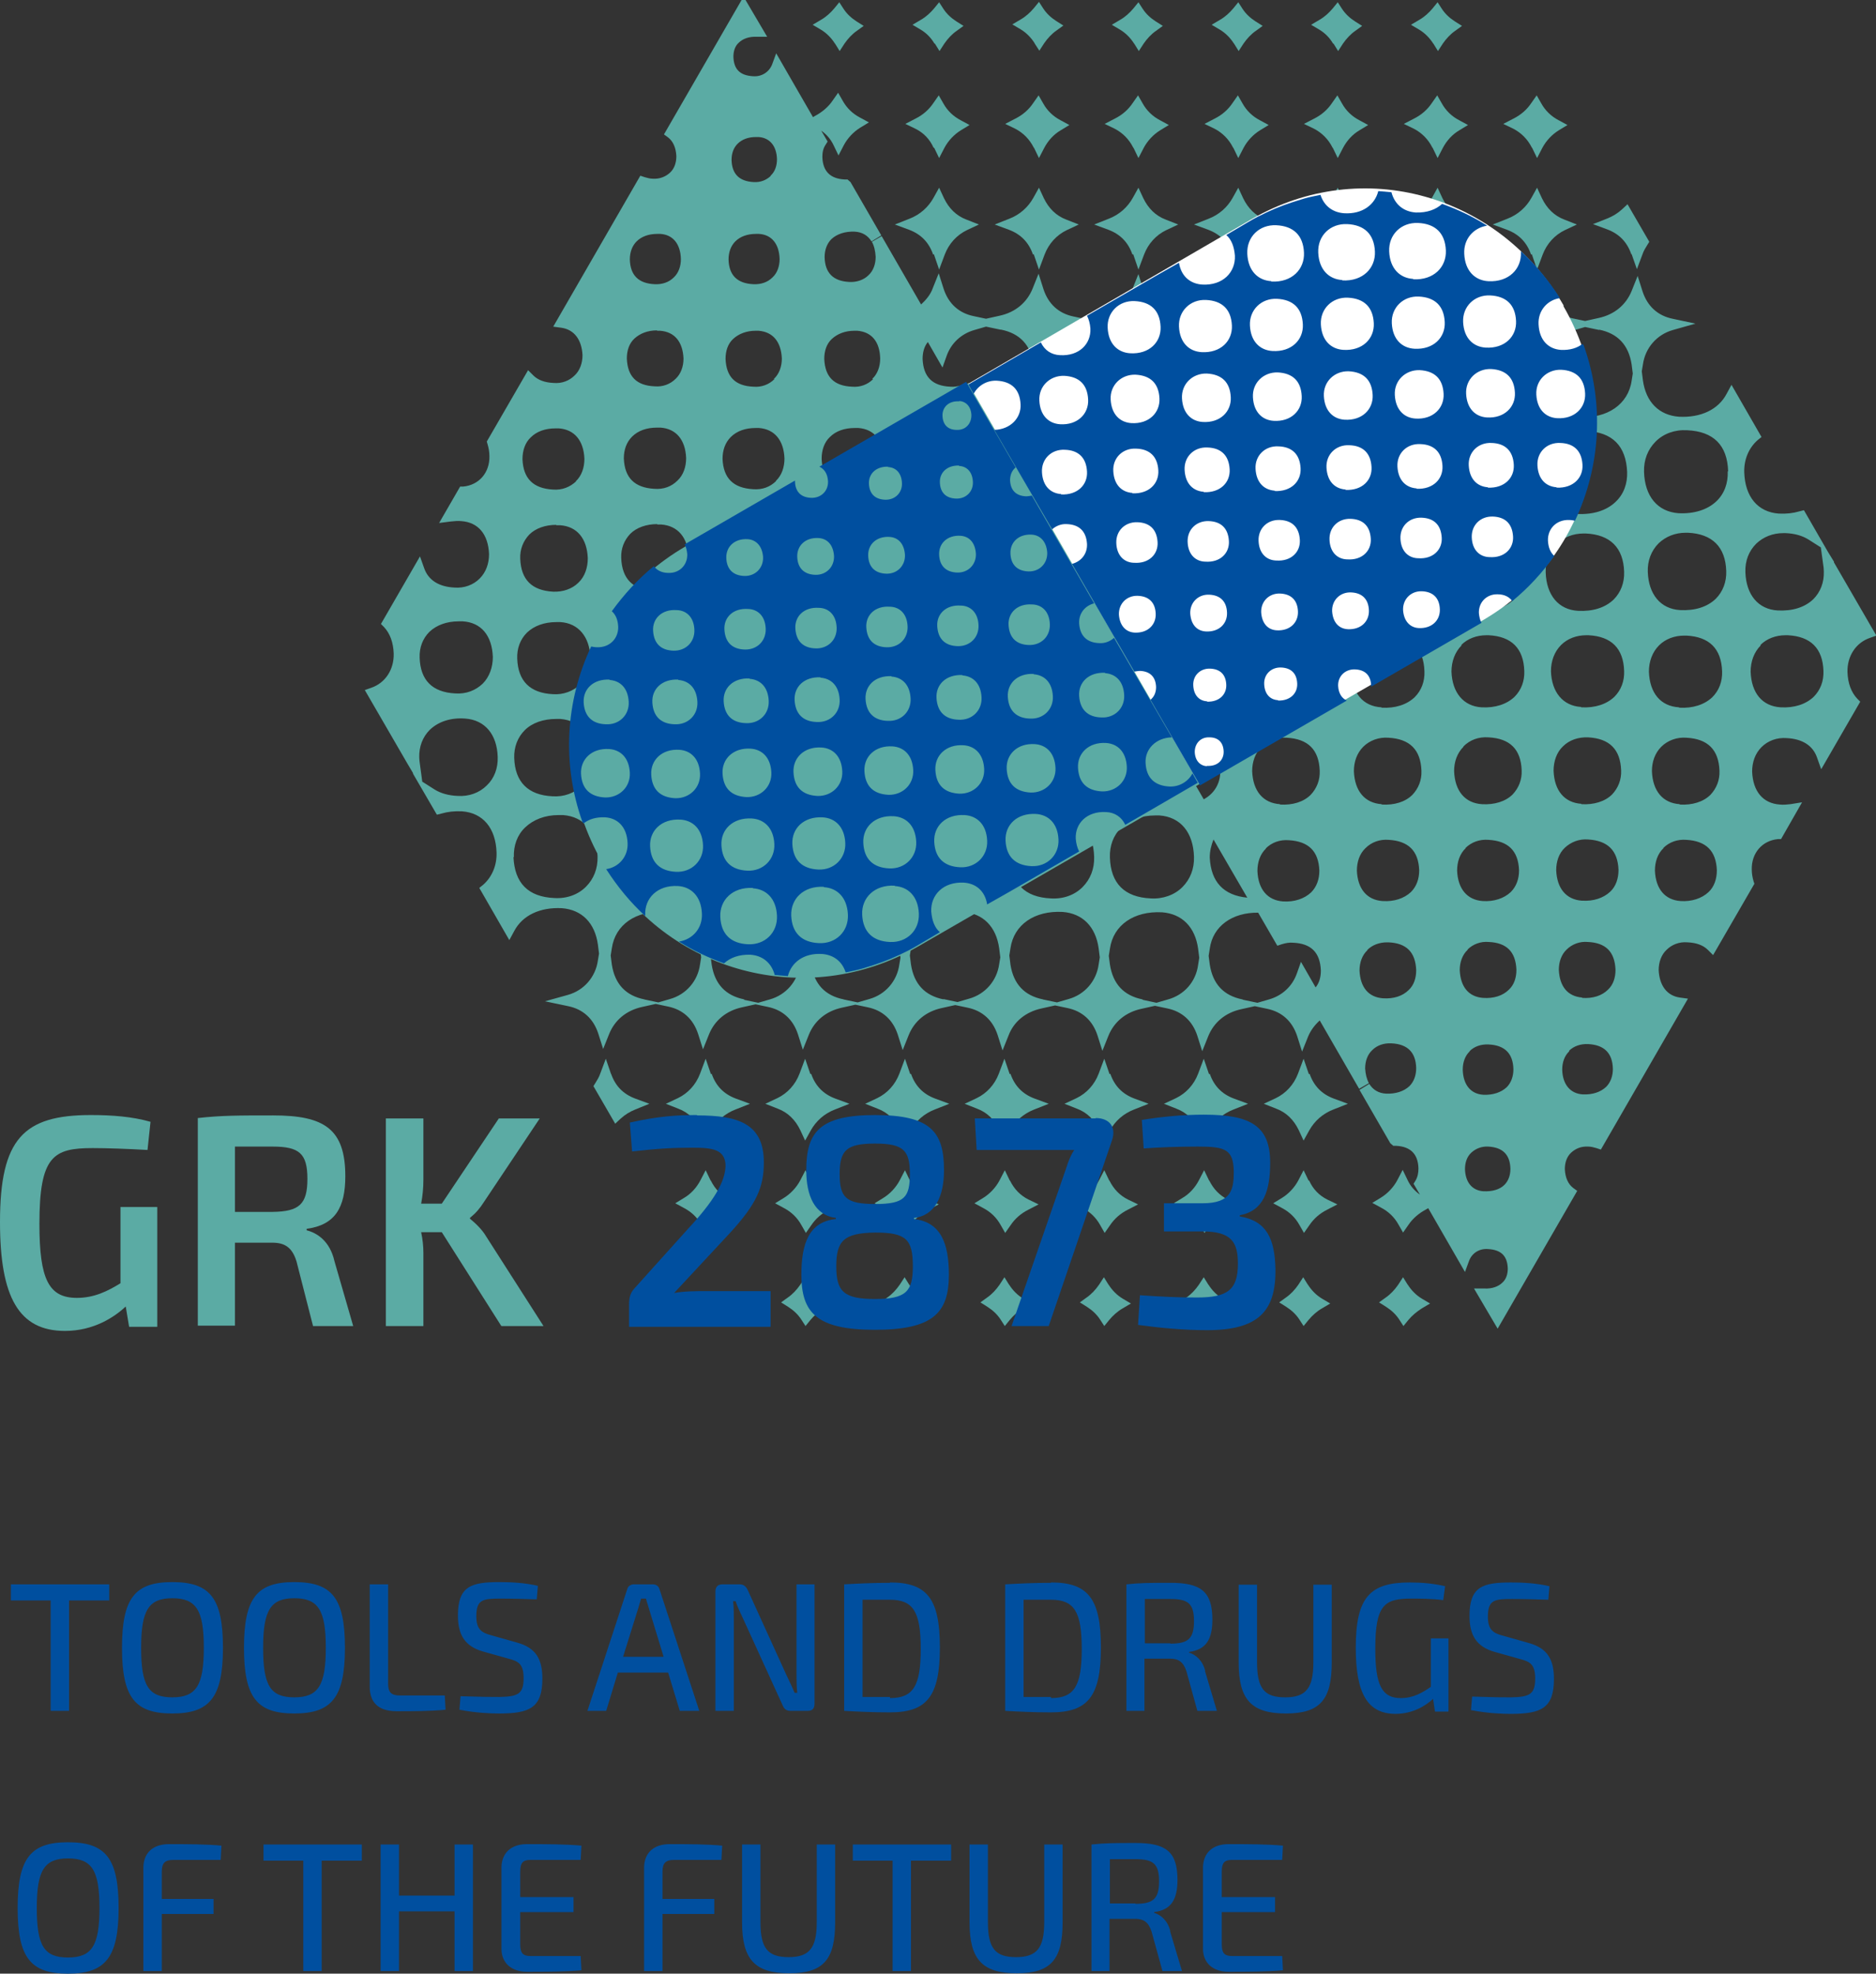 <?xml version="1.0" encoding="UTF-8"?>
<svg id="Ebene_1" data-name="Ebene 1" xmlns="http://www.w3.org/2000/svg" viewBox="0 0 49.98 52.57">
  <rect x="0" y="0" width="49.98" height="52.57" fill="#333333" stroke="none"/>
  <defs>
    <style>
      .cls-1 {
        fill: #fff;
      }

      .cls-2 {
        fill: #004f9f;
      }

      .cls-3 {
        fill: #5baba4;
      }
    </style>
  </defs>
  <path class="cls-3" d="m26.9,31.44l-.13-.27-.14.27c-.1.19-.26.36-.44.47l-.23.14.24.13c.19.1.35.25.46.45l.12.21.14-.2c.12-.18.28-.32.48-.42l.27-.14-.27-.13c-.22-.11-.38-.28-.49-.5h0Z"/>
  <path class="cls-3" d="m26.9,28.61l-.14-.41-.15.4c-.11.29-.32.52-.59.65l-.32.15.33.13c.27.1.47.3.6.57l.13.28.15-.27c.14-.25.36-.45.65-.56l.38-.15-.38-.14c-.32-.12-.53-.34-.64-.66h0Z"/>
  <path class="cls-3" d="m26.89,34.23l-.13-.21-.13.2c-.09.13-.2.25-.33.34l-.18.13.19.12c.14.09.26.2.35.34l.11.17.13-.16c.1-.12.22-.23.36-.31l.22-.13-.22-.13c-.15-.09-.28-.22-.38-.38h0Z"/>
  <path class="cls-3" d="m37.51,34.23l-.13-.21-.13.2c-.09.13-.2.25-.33.34l-.18.13.19.12c.14.09.26.2.35.34l.11.17.13-.16c.1-.12.22-.22.36-.31l.22-.13-.22-.13c-.15-.09-.28-.22-.38-.38h0Z"/>
  <path class="cls-3" d="m34.87,28.61l-.14-.41-.15.4c-.11.29-.32.52-.59.65l-.32.15.33.13c.27.1.47.3.6.57l.13.28.15-.27c.14-.25.36-.45.65-.56l.38-.15-.38-.14c-.32-.12-.53-.34-.64-.66h0Z"/>
  <path class="cls-3" d="m34.85,34.23l-.13-.21-.13.2c-.09.13-.2.25-.33.34l-.18.13.19.12c.14.09.26.2.35.34l.11.17.13-.16c.1-.12.22-.23.36-.31l.22-.13-.22-.13c-.15-.09-.28-.22-.38-.38h0Z"/>
  <path class="cls-3" d="m32.2,34.23l-.13-.21-.13.2c-.09.13-.2.25-.33.34l-.18.13.19.12c.14.09.26.2.35.34l.11.17.13-.16c.1-.12.22-.22.36-.31l.22-.13-.22-.13c-.15-.09-.28-.22-.38-.38h0Z"/>
  <path class="cls-3" d="m34.86,31.44l-.13-.27-.14.27c-.1.19-.26.36-.44.47l-.23.14.24.13c.19.1.35.25.46.45l.12.21.14-.2c.12-.18.28-.32.48-.42l.27-.14-.27-.13c-.22-.11-.38-.28-.48-.5h0Z"/>
  <path class="cls-3" d="m29.55,31.44l-.13-.27-.14.27c-.1.19-.25.36-.44.47l-.23.14.24.13c.19.1.35.25.46.45l.12.21.14-.2c.12-.18.28-.32.48-.42l.27-.14-.27-.13c-.22-.11-.38-.28-.49-.5h0Z"/>
  <path class="cls-3" d="m29.56,28.61l-.14-.41-.15.4c-.11.29-.32.52-.59.65l-.32.15.33.13c.27.1.47.3.6.57l.13.28.15-.27c.14-.25.36-.45.65-.56l.38-.15-.38-.14c-.32-.12-.53-.34-.64-.66h0Z"/>
  <path class="cls-3" d="m29.54,34.23l-.13-.21-.13.2c-.09.13-.2.25-.33.34l-.18.13.19.12c.14.09.26.2.35.34l.11.17.13-.16c.1-.12.22-.23.36-.31l.22-.13-.22-.13c-.15-.09-.28-.22-.38-.38h0Z"/>
  <path class="cls-3" d="m32.21,28.61l-.14-.41-.15.4c-.11.29-.32.52-.59.65l-.32.15.33.13c.27.1.47.3.6.57l.13.28.15-.27c.14-.25.36-.45.65-.56l.38-.15-.38-.14c-.32-.12-.53-.34-.64-.66h0Z"/>
  <path class="cls-3" d="m32.21,31.44l-.13-.27-.14.27c-.1.19-.25.36-.44.47l-.23.14.24.13c.19.1.35.25.46.45l.12.21.14-.2c.12-.18.28-.32.48-.42l.27-.14-.27-.13c-.22-.11-.38-.28-.49-.5h0Z"/>
  <path class="cls-3" d="m16.28,28.61l-.14-.41-.15.4c-.03.09-.08.17-.13.25l-.05.08.58,1,.14-.13c.12-.11.25-.19.4-.25l.37-.15-.38-.14c-.32-.12-.53-.34-.64-.66h0Z"/>
  <path class="cls-3" d="m18.94,28.61l-.14-.41-.15.4c-.11.29-.32.52-.59.65l-.32.15.33.13c.27.1.47.3.6.57l.13.28.15-.27c.14-.25.36-.45.65-.56l.38-.15-.38-.14c-.32-.12-.53-.34-.64-.66h0Z"/>
  <path class="cls-3" d="m18.93,31.44l-.13-.27-.14.27c-.1.19-.25.36-.44.47l-.23.14.24.13c.19.1.35.25.46.45l.12.21.14-.2c.12-.18.28-.32.48-.42l.27-.14-.27-.13c-.22-.11-.38-.28-.49-.5h0Z"/>
  <path class="cls-3" d="m21.59,28.61l-.14-.41-.15.4c-.11.29-.32.52-.59.65l-.32.15.33.13c.27.1.47.3.6.57l.13.28.15-.27c.14-.25.36-.45.65-.56l.38-.15-.38-.14c-.32-.12-.53-.34-.64-.66h0Z"/>
  <path class="cls-3" d="m24.25,28.61l-.14-.41-.15.4c-.11.29-.32.52-.59.65l-.32.15.33.13c.27.1.47.3.6.57l.13.28.15-.27c.14-.25.36-.45.65-.56l.38-.15-.38-.14c-.32-.12-.53-.34-.64-.66h0Z"/>
  <path class="cls-3" d="m24.23,34.23l-.13-.21-.13.2c-.09.13-.2.25-.33.34l-.18.13.19.12c.14.09.26.2.35.34l.11.17.13-.16c.1-.12.22-.23.36-.31l.22-.13-.22-.13c-.15-.09-.28-.22-.38-.38h0Z"/>
  <path class="cls-3" d="m21.58,34.23l-.13-.21-.13.2c-.09.13-.2.25-.33.34l-.18.13.19.12c.14.09.26.2.35.34l.11.17.13-.16c.1-.12.22-.22.36-.31l.22-.13-.22-.13c-.15-.09-.28-.22-.37-.38h0Z"/>
  <path class="cls-3" d="m24.24,31.44l-.13-.27-.14.27c-.1.19-.26.36-.44.47l-.23.14.24.13c.19.1.35.25.46.45l.12.21.14-.2c.12-.18.28-.32.48-.42l.27-.14-.27-.13c-.22-.11-.38-.28-.49-.5h0Z"/>
  <path class="cls-3" d="m21.59,31.44l-.13-.27-.14.27c-.1.19-.26.36-.44.47l-.23.14.24.13c.19.1.35.25.46.45l.12.21.14-.2c.12-.18.28-.32.48-.42l.26-.14-.27-.13c-.22-.11-.38-.28-.48-.5h0Z"/>
  <path class="cls-3" d="m32.86,3.94l.13.27.14-.27c.1-.19.26-.36.44-.47l.23-.14-.24-.13c-.19-.1-.35-.25-.46-.45l-.12-.21-.14.2c-.12.18-.28.32-.48.42l-.27.14.27.13c.21.11.38.28.49.5h0Z"/>
  <path class="cls-3" d="m32.85,6.77l.14.41.15-.4c.11-.29.32-.52.59-.65l.32-.15-.33-.13c-.27-.1-.47-.3-.6-.57l-.13-.28-.15.27c-.14.25-.36.45-.65.56l-.38.15.38.14c.32.12.53.34.64.66h0Z"/>
  <path class="cls-3" d="m32.87,1.15l.13.21.13-.2c.09-.13.2-.25.33-.34l.18-.13-.19-.12c-.14-.09-.26-.2-.35-.34l-.11-.17-.13.16c-.1.12-.22.23-.36.31l-.22.13.22.13c.15.09.28.22.38.38h0Z"/>
  <path class="cls-3" d="m22.24,1.15l.13.21.13-.2c.09-.13.2-.25.33-.34l.18-.13-.19-.12c-.14-.09-.26-.2-.35-.34l-.11-.17-.13.16c-.1.12-.22.23-.36.31l-.22.13.22.13c.15.09.28.22.38.38h0Z"/>
  <path class="cls-3" d="m24.88,6.77l.14.41.15-.4c.11-.29.32-.52.59-.65l.32-.15-.33-.13c-.27-.1-.47-.3-.6-.57l-.13-.28-.15.27c-.14.25-.36.45-.65.56l-.38.15.38.14c.32.12.53.34.64.66h0Z"/>
  <path class="cls-3" d="m48.86,14.96l-.16-.26h0s-.64-1.11-.64-1.11l-.12.03c-.17.05-.35.07-.55.06-.56-.04-.9-.45-.92-1.1-.01-.34.12-.65.36-.86l.1-.08-.8-1.39-.13.24c-.22.42-.69.64-1.27.61-.53-.04-.88-.39-.96-.97l-.03-.24.03-.18c.06-.44.37-.8.8-.92l.6-.17-.61-.13c-.39-.08-.67-.33-.8-.73l-.13-.41-.16.4c-.15.37-.46.63-.88.72l-.36.08-.33-.07c-.39-.08-.67-.33-.8-.73l-.13-.41-.16.4c-.15.37-.46.63-.88.72l-.36.08-.33-.07c-.39-.08-.67-.33-.8-.73l-.13-.41-.16.4c-.15.37-.46.63-.88.72l-.36.08-.33-.07c-.39-.08-.67-.33-.8-.73l-.13-.41-.16.4c-.15.37-.46.63-.88.72l-.36.08-.33-.07c-.39-.08-.67-.33-.8-.73l-.13-.41-.16.4c-.15.37-.46.63-.88.72l-.36.08-.33-.07c-.39-.08-.67-.33-.8-.73l-.13-.41-.16.4c-.14.37-.46.63-.88.72l-.36.08-.33-.07c-.39-.08-.67-.33-.8-.73l-.13-.41-.16.4c-.15.37-.46.63-.88.72l-.36.08-.33-.07c-.39-.08-.67-.33-.8-.73l-.13-.41-.16.4c-.06.17-.18.31-.31.43l-1.05-1.82s0,0,0,0l-.26.15h0c.06.11.09.24.1.4,0,.19-.06.37-.19.49-.13.13-.32.19-.51.18-.43-.02-.65-.24-.66-.66,0-.19.06-.36.18-.48.15-.14.37-.21.62-.2.2.01.35.1.45.26l.26-.16-.82-1.42-.08-.07h-.08c-.38-.02-.58-.22-.59-.6,0-.12.02-.23.09-.33l.05-.08-.17-.29c.14.1.25.22.33.39l.13.27.14-.27c.1-.19.26-.36.44-.47l.23-.14-.24-.13c-.19-.1-.35-.25-.46-.45l-.12-.21-.14.2c-.12.18-.29.32-.48.42l-.05.03-.98-1.7-.11.3c-.08.2-.28.33-.51.31-.34-.02-.51-.18-.52-.52,0-.14.04-.28.14-.37.11-.11.28-.17.48-.16h.28s-.63-1.07-.63-1.07l-2.12,3.67.11.08c.13.1.21.27.22.5,0,.17-.05.33-.17.44-.12.11-.28.17-.45.16-.08,0-.15-.02-.22-.04l-.12-.04-2.32,4.02.22.03c.34.05.54.32.56.73,0,.21-.07.41-.21.54-.14.14-.34.22-.56.2-.24-.01-.42-.08-.54-.2l-.14-.14-1.1,1.9.02.07c.03.1.05.21.05.32.01.43-.27.77-.7.81h-.08s-.56.97-.56.97l.31-.04c.1-.01.19-.02.28-.01.45.03.72.35.74.88,0,.25-.08.48-.25.65-.17.17-.41.26-.67.24-.42-.02-.7-.2-.81-.52l-.11-.31-1.04,1.8.08.08c.16.17.25.41.26.71.01.42-.22.78-.6.91l-.17.06,1.13,1.95.16.27h-.01s.64,1.1.64,1.1l.12-.03c.17-.05.35-.07.55-.06.56.04.9.45.92,1.1.01.34-.12.65-.36.86l-.1.08.8,1.39.13-.24c.22-.42.69-.64,1.27-.61.53.04.88.39.96.97l.03.24-.03.18c-.06.44-.37.8-.8.92l-.61.17.62.13c.39.08.67.33.8.73l.13.41.16-.4c.15-.37.46-.63.88-.72l.36-.08.33.07c.39.08.67.33.8.73l.13.41.16-.4c.15-.37.46-.63.88-.72l.36-.08.33.07c.39.08.67.33.8.73l.13.41.16-.4c.15-.37.46-.63.88-.72l.36-.08.33.07c.39.08.67.33.8.73l.13.41.16-.4c.15-.37.46-.63.88-.72l.36-.08.33.07c.39.08.67.33.8.73l.13.41.16-.4c.14-.37.46-.63.88-.72l.36-.08.33.07c.39.08.67.33.8.73l.13.41.16-.4c.15-.37.46-.63.88-.72l.36-.08.33.07c.39.08.67.33.8.73l.13.41.16-.4c.15-.37.46-.63.88-.72l.36-.08.33.07c.39.08.67.33.8.73l.13.41.16-.4c.07-.17.18-.31.31-.43l1.05,1.82h0s0,0,0,0h0l.26-.15h0c-.06-.11-.09-.24-.1-.39,0-.19.06-.37.19-.49.13-.13.31-.19.51-.18.43.02.65.24.66.66,0,.19-.06.36-.18.48-.15.14-.37.21-.62.2-.2-.01-.35-.1-.45-.26l-.26.16.82,1.42.08.07h.08c.38.02.58.22.59.6,0,.12-.02.23-.08.33l-.05.08.17.29c-.14-.1-.25-.22-.33-.39l-.13-.27-.14.27c-.1.19-.26.36-.44.47l-.23.14.24.13c.19.1.35.25.46.45l.12.21.14-.2c.12-.18.29-.32.48-.42l.05-.03.98,1.7.11-.3c.08-.21.28-.33.51-.31.34.02.51.18.52.52,0,.14-.04.28-.14.37-.11.11-.28.17-.48.16h-.28s.63,1.07.63,1.07l2.12-3.67-.11-.08c-.13-.1-.21-.27-.22-.5,0-.17.05-.33.17-.44.12-.11.27-.17.45-.16.08,0,.15.02.22.04l.12.04,2.32-4.02-.22-.03c-.34-.05-.54-.32-.56-.73,0-.21.07-.41.21-.54.14-.14.34-.22.56-.2.24.01.42.08.54.2l.14.14,1.1-1.9-.02-.06c-.03-.1-.05-.21-.05-.32-.01-.43.27-.77.7-.81h.08s.56-.98.56-.98l-.31.05c-.09.01-.19.02-.28.01-.45-.03-.72-.35-.74-.88,0-.25.08-.48.25-.65.17-.17.41-.26.67-.24.42.02.7.2.81.52l.11.31,1.04-1.8-.08-.08c-.16-.17-.25-.41-.26-.71-.01-.42.22-.78.6-.91l.17-.06-1.13-1.95h0Zm-37.68,2.56c-.01-.27.08-.51.26-.69.19-.18.46-.28.78-.28.04,0,.07,0,.11,0,.49.03.78.38.8.95,0,.27-.09.53-.27.71-.19.18-.44.28-.73.26-.61-.03-.93-.35-.95-.95h0Zm33.58-1.27c-.52-.03-.84-.42-.86-1.02-.01-.29.09-.56.29-.76.19-.18.44-.28.72-.28.02,0,.04,0,.06,0,.65.03,1,.38,1.02,1.02.01.29-.09.55-.28.74-.23.22-.56.32-.95.3h0Zm-2.96,11.74c.13-.13.32-.19.51-.18.43.02.65.24.66.66,0,.19-.06.36-.18.48-.15.14-.36.21-.62.2-.34-.02-.54-.27-.55-.66,0-.19.06-.37.19-.49h0Zm.35-1.42c-.38-.03-.6-.29-.62-.74,0-.21.07-.41.21-.54.14-.14.35-.22.56-.2.48.02.72.26.74.74,0,.21-.06.4-.2.53-.16.16-.4.24-.69.22h0Zm-.01-2.58c-.41-.03-.66-.32-.68-.81,0-.23.07-.45.23-.6.16-.15.38-.24.62-.22.52.03.79.29.81.81,0,.23-.07.44-.22.58-.18.17-.45.26-.75.24h0Zm-.01-2.58c-.45-.03-.72-.35-.74-.88,0-.25.08-.49.25-.65.17-.17.41-.25.67-.24.57.03.86.32.88.88.01.25-.08.47-.24.64-.19.19-.49.28-.82.26h0Zm-.01-2.58c-.48-.03-.78-.39-.8-.95,0-.27.09-.52.27-.7.17-.17.41-.26.67-.26.02,0,.04,0,.06,0,.61.03.93.35.95.95.01.27-.08.51-.26.69-.21.2-.52.3-.88.28h0Zm-2.92,11.87c.12-.11.28-.17.45-.16.38.02.58.21.59.59,0,.17-.05.32-.16.43-.13.13-.33.18-.56.17-.3-.02-.48-.24-.49-.59,0-.17.05-.33.17-.44h0Zm-.05-2.7c.13-.13.31-.19.51-.18.43.02.65.24.66.66,0,.19-.06.36-.18.48-.15.14-.37.21-.62.2-.34-.02-.54-.27-.55-.67,0-.19.06-.37.19-.49h0Zm-.05-2.71c.14-.14.35-.22.56-.2.48.02.72.26.74.74,0,.21-.06.4-.2.53-.16.16-.4.24-.69.22-.38-.03-.6-.29-.62-.74,0-.21.07-.41.21-.54h0Zm-.11-5.41c.17-.17.4-.26.67-.24.57.03.86.32.88.88.01.25-.08.47-.24.64-.19.19-.49.28-.82.26-.45-.03-.72-.35-.74-.88,0-.25.08-.48.25-.65h0Zm.05,2.71c.16-.16.38-.24.62-.22.52.03.79.29.81.81,0,.23-.07.43-.22.58-.18.17-.45.26-.75.24-.41-.03-.66-.32-.68-.81,0-.23.07-.45.23-.6h0Zm-.11-5.41c.17-.17.41-.26.67-.26.02,0,.04,0,.06,0,.61.03.93.35.95.95.01.27-.08.51-.26.69-.21.2-.52.3-.88.28-.48-.03-.78-.39-.8-.95,0-.27.09-.52.27-.7h0Zm-2.1,6.82c-.41-.03-.66-.32-.68-.81,0-.23.07-.45.23-.6.16-.16.38-.24.62-.22.52.03.79.29.81.81,0,.23-.07.43-.22.58-.18.17-.45.26-.75.24h0Zm-.4,1.3c.13-.13.32-.2.52-.2.01,0,.03,0,.04,0,.48.02.72.26.74.74,0,.21-.06.4-.2.53-.16.16-.4.24-.69.22-.38-.03-.6-.29-.62-.74,0-.21.07-.41.21-.54h0Zm.38-3.88c-.45-.03-.72-.35-.74-.88,0-.25.08-.48.25-.65.17-.17.42-.26.67-.24.57.03.86.32.88.88.01.25-.08.47-.24.64-.19.19-.48.28-.82.26h0Zm-.01-2.58c-.49-.03-.78-.38-.8-.95,0-.27.09-.52.27-.7.17-.17.41-.26.67-.26.02,0,.04,0,.06,0,.61.03.93.35.95.95.01.27-.08.51-.26.69-.21.2-.52.3-.88.28h0ZM17.95,7.39c-.13.13-.31.19-.51.18-.43-.02-.65-.24-.66-.66,0-.19.06-.36.18-.48.13-.13.32-.2.55-.2.02,0,.05,0,.08,0,.34.02.54.27.55.67,0,.19-.06.37-.19.49h0Zm-.44,1.42s.06,0,.08,0c.38.03.6.29.62.74,0,.21-.07.41-.21.54-.14.14-.34.22-.56.2-.48-.02-.72-.26-.74-.74,0-.21.06-.4.2-.53.15-.14.36-.22.6-.22h0Zm0,2.58s.06,0,.09,0c.41.03.66.32.68.81,0,.23-.07.45-.23.6-.16.16-.37.24-.62.22-.52-.03-.79-.29-.81-.81,0-.23.07-.43.22-.58.16-.16.39-.24.66-.24h0Zm0,2.58s.06,0,.1,0c.45.03.72.35.74.88,0,.25-.08.49-.25.65-.17.17-.42.26-.67.24-.57-.03-.86-.32-.88-.88-.01-.25.08-.47.24-.64.17-.17.43-.26.72-.26h0Zm0,2.58s.07,0,.11,0c.48.03.78.39.8.95,0,.27-.09.53-.27.7-.19.18-.46.28-.73.26-.61-.03-.93-.35-.95-.95-.01-.27.08-.51.26-.69.19-.18.46-.28.78-.28h0Zm3.02-11.86c-.12.11-.27.17-.45.16-.38-.02-.58-.21-.59-.59,0-.17.05-.32.16-.43.12-.12.29-.18.49-.18.02,0,.05,0,.07,0,.3.02.48.24.49.59,0,.17-.05.33-.17.44h0Zm.05,2.7c-.13.13-.31.19-.51.18-.43-.02-.65-.24-.66-.66,0-.19.06-.36.18-.48.13-.13.32-.2.55-.2.02,0,.05,0,.08,0,.34.02.54.27.55.67,0,.19-.06.37-.19.49h0Zm.05,2.71c-.14.14-.34.22-.56.2-.48-.02-.72-.26-.74-.74,0-.21.06-.4.2-.53.15-.14.36-.22.6-.22.03,0,.06,0,.08,0,.38.03.6.29.62.74,0,.21-.07.41-.21.54h0Zm.05,2.71c-.16.16-.37.24-.62.22-.52-.03-.79-.29-.81-.81,0-.23.07-.43.22-.58.16-.16.39-.24.66-.24.03,0,.06,0,.09,0,.41.03.66.32.68.81,0,.23-.07.45-.23.6h0Zm.05,2.71c-.17.17-.42.26-.67.24-.57-.03-.86-.32-.88-.88-.01-.25.08-.47.24-.64.17-.17.43-.26.72-.26.03,0,.06,0,.1,0,.45.03.72.35.74.88,0,.25-.08.49-.25.65h0Zm.05,2.71c-.19.18-.45.28-.73.26-.61-.03-.93-.35-.95-.95-.01-.27.08-.51.26-.69.19-.18.46-.28.78-.28.04,0,.07,0,.11,0,.49.03.78.38.8.95,0,.27-.09.53-.27.71h0Zm.05,2.7c-.2.2-.49.3-.78.28-.65-.03-1-.38-1.02-1.02-.01-.29.09-.55.28-.74.2-.2.5-.3.84-.3.04,0,.08,0,.11,0,.52.04.84.42.86,1.02.01.3-.09.56-.29.76h0Zm-3.34-1.79s.08,0,.11,0c.52.04.84.42.86,1.02.01.3-.09.56-.29.76-.2.2-.48.3-.78.28-.65-.03-.99-.38-1.02-1.02-.01-.29.09-.55.28-.74.2-.2.5-.3.83-.3h0Zm5.29-7.74s.06,0,.09,0c.41.03.66.32.68.81,0,.23-.07.45-.23.6-.16.16-.37.24-.62.22-.52-.03-.79-.29-.81-.81,0-.23.07-.44.22-.58.16-.16.39-.24.66-.24h0Zm.48-1.3c-.14.14-.34.22-.56.2-.48-.02-.72-.26-.74-.74,0-.21.06-.4.2-.53.15-.14.36-.22.6-.22.03,0,.06,0,.08,0,.38.03.6.29.61.74,0,.21-.07.41-.21.54h0Zm-.48,3.88s.06,0,.1,0c.45.03.72.35.74.88,0,.25-.08.49-.25.65-.17.17-.42.26-.67.24-.57-.03-.86-.32-.88-.88-.01-.25.08-.47.24-.64.17-.17.43-.26.72-.26h0Zm0,2.58s.07,0,.11,0c.49.03.78.38.8.95,0,.27-.09.53-.27.71-.19.18-.45.28-.73.26-.61-.03-.93-.35-.95-.95-.01-.27.08-.51.26-.69.19-.18.46-.28.78-.28h0Zm8.9,4.04l-.14.19c-.2.28-.53.43-.89.41-.65-.03-1-.38-1.02-1.02-.02-.52.31-.91.84-1.01l.43.75.14-.1c.16-.12.36-.19.59-.17.57.03.86.32.88.88.01.33-.16.61-.44.76l-.4-.69h0Zm-3.72-5.8l.14-.19c.2-.28.51-.43.89-.41.65.03,1,.38,1.02,1.02.02.52-.31.91-.84,1.01l-.43-.75-.14.1c-.16.12-.37.19-.59.17-.57-.03-.86-.32-.88-.88-.01-.33.16-.61.44-.76l.4.69h0Zm1.69,2.38l.02-.07v-.02c.23.15.36.4.37.78,0,.12-.01.24-.05.35l-.02.07v.02c-.23-.15-.36-.4-.38-.78,0-.12.01-.24.05-.35h0Zm-1.56-.62s.07,0,.11,0c.48.03.78.39.8.95,0,.27-.09.53-.27.7-.19.18-.46.28-.73.26-.61-.03-.93-.35-.95-.95-.01-.27.08-.51.26-.69.19-.18.46-.28.78-.28h0Zm3.35,2.28c-.48-.03-.78-.39-.8-.95,0-.27.09-.52.27-.7.17-.17.41-.26.67-.26.02,0,.04,0,.06,0,.61.03.93.35.95.95.01.27-.08.51-.26.69-.21.2-.52.3-.88.28h0Zm-.01-2.58c-.52-.03-.84-.42-.86-1.02-.01-.29.09-.56.29-.76.19-.18.44-.28.72-.28.02,0,.04,0,.06,0,.65.03,1,.38,1.02,1.02.01.29-.09.55-.28.74-.23.22-.56.32-.95.3h0Zm-4.17,3.18c.2-.2.5-.3.84-.3.04,0,.08,0,.11,0,.52.04.84.42.86,1.02.01.3-.09.56-.29.76-.2.2-.49.3-.78.28-.65-.03-.99-.38-1.02-1.02-.01-.29.09-.55.28-.74h0Zm-1.83-5.46s.06,0,.1,0c.45.03.72.35.74.88,0,.25-.08.49-.25.65-.17.17-.42.25-.67.24-.57-.03-.86-.32-.88-.88-.01-.25.08-.47.24-.64.17-.17.43-.26.72-.26h0Zm0,2.58s.07,0,.11,0c.48.03.78.39.8.95,0,.28-.09.53-.27.71-.19.18-.45.28-.73.26-.61-.03-.93-.35-.95-.95-.01-.27.08-.51.26-.69.19-.18.46-.28.78-.28h0Zm0,2.58s.08,0,.11,0c.52.04.84.42.86,1.02.01.3-.09.56-.29.76-.2.2-.48.3-.78.28-.65-.03-1-.38-1.02-1.02-.01-.29.09-.55.28-.74.2-.2.5-.3.84-.3h0Zm8.67,2.28c-.45-.03-.72-.35-.74-.88,0-.25.08-.48.25-.65.17-.17.41-.26.67-.24.57.03.86.32.88.88.01.25-.08.47-.24.64-.19.19-.48.28-.82.26h0Zm-.01-2.58c-.49-.03-.78-.38-.8-.95,0-.27.09-.52.27-.7.17-.17.41-.26.67-.26.02,0,.04,0,.06,0,.61.03.93.35.95.95.01.27-.08.51-.26.69-.21.2-.52.3-.88.28h0Zm-.01-2.58c-.52-.03-.84-.42-.86-1.02-.01-.29.09-.56.29-.76.19-.18.44-.28.72-.28.02,0,.04,0,.06,0,.65.03,1,.38,1.02,1.02.01.29-.09.55-.28.74-.22.22-.56.32-.95.3h0Zm-8.18-3.45c-.16.16-.37.24-.62.22-.52-.03-.79-.29-.81-.81,0-.23.07-.44.22-.58.16-.16.39-.24.66-.24.03,0,.06,0,.09,0,.41.03.66.32.68.81,0,.23-.07.45-.23.6h0Zm-3.12,6.33s.08,0,.11,0c.52.04.84.42.86,1.02.01.3-.09.56-.29.76-.2.2-.48.3-.78.28-.65-.03-1-.38-1.02-1.02-.01-.29.09-.55.28-.74.2-.2.5-.3.84-.3h0Zm10.94,3.46c.16-.16.38-.24.62-.22.52.03.79.29.81.81,0,.23-.07.43-.22.58-.18.17-.45.26-.75.24-.41-.03-.66-.32-.68-.81,0-.23.07-.45.23-.6h0Zm3.01-6.33c-.52-.03-.84-.42-.86-1.02-.01-.29.09-.56.29-.76.19-.18.44-.28.72-.28.02,0,.04,0,.06,0,.65.03,1,.38,1.02,1.02.01.29-.09.55-.28.74-.23.22-.56.32-.95.3h0Zm2.08-1.78c.19-.18.44-.28.72-.28.02,0,.04,0,.06,0,.65.03.99.38,1.02,1.02.01.29-.09.55-.28.74-.23.22-.56.32-.95.3-.52-.03-.84-.42-.86-1.02-.01-.29.09-.56.29-.76h0Zm3.23,1.78c-.52-.03-.84-.42-.86-1.02-.01-.29.09-.56.29-.76.19-.18.44-.28.72-.28.02,0,.04,0,.06,0,.65.03,1,.38,1.02,1.02.01.29-.09.55-.28.74-.23.22-.56.32-.95.3h0Zm1-2.9c-.24.23-.6.34-1.01.32-.56-.04-.9-.45-.92-1.1-.01-.32.1-.6.31-.81.21-.21.52-.32.84-.3.7.03,1.06.4,1.09,1.09.01.31-.09.59-.3.79h0Zm-2.65,0c-.24.24-.6.35-1.01.32-.56-.04-.9-.45-.92-1.1-.01-.32.1-.6.31-.81.21-.21.52-.32.84-.3.7.03,1.06.4,1.09,1.09.01.31-.09.59-.3.79h0Zm-2.66,0c-.24.23-.6.34-1.01.32-.56-.04-.9-.45-.92-1.1-.01-.32.1-.6.31-.81.21-.21.51-.32.84-.3.7.03,1.06.4,1.09,1.09.01.31-.09.59-.3.79h0Zm-2.65,0c-.24.23-.6.34-1.01.32-.56-.04-.9-.45-.92-1.1-.01-.32.1-.6.31-.81.21-.21.52-.32.84-.3.7.03,1.07.4,1.09,1.09.01.31-.09.59-.3.79h0Zm-2.65,0c-.24.24-.6.35-1.01.32-.56-.04-.9-.45-.92-1.1-.01-.32.1-.6.31-.81.21-.21.52-.32.84-.3.7.03,1.06.4,1.09,1.09.01.31-.09.59-.3.79h0Zm-2.65,0c-.24.24-.6.35-1.01.32-.56-.04-.9-.45-.92-1.1-.01-.32.1-.6.31-.81.21-.21.52-.32.84-.3.7.03,1.06.4,1.09,1.09.01.31-.09.59-.3.79h0Zm-2.46-.31l-.9-1.55c.63.06.97.42,1,1.08,0,.17-.04.33-.1.48h0Zm-12.5,6.09s.08,0,.11,0c.52.04.84.42.86,1.02.01.3-.09.56-.29.76-.2.2-.48.3-.78.28-.65-.03-1-.38-1.02-1.02-.01-.29.09-.55.28-.74.2-.2.5-.3.84-.3h0Zm0-2.58s.07,0,.11,0c.48.03.78.39.8.95,0,.27-.09.53-.27.71-.19.18-.45.28-.73.26-.61-.03-.93-.35-.95-.95-.01-.27.08-.51.26-.69.19-.18.46-.28.78-.28h0Zm0-2.58s.06,0,.1,0c.45.03.72.35.74.88,0,.25-.08.49-.25.65-.17.17-.42.25-.67.24-.57-.03-.86-.32-.88-.88-.01-.25.08-.47.24-.64.17-.17.43-.26.72-.26h0Zm.53-1.17c-.16.15-.37.24-.62.22-.52-.03-.79-.29-.81-.81,0-.23.07-.44.22-.58.16-.16.39-.24.66-.24.03,0,.06,0,.09,0,.41.03.66.32.68.81,0,.23-.07.45-.23.6h0Zm1.25,9.23c.22-.21.53-.33.89-.33.04,0,.08,0,.12,0,.56.04.9.45.92,1.1.01.32-.1.6-.31.81-.21.21-.51.32-.84.3-.7-.03-1.06-.4-1.09-1.09-.01-.31.09-.59.3-.79h0Zm2.66,0c.22-.21.53-.33.89-.33.04,0,.08,0,.12,0,.56.04.9.45.92,1.1.01.32-.1.6-.31.81-.21.21-.51.32-.84.3-.7-.03-1.07-.4-1.09-1.09-.01-.31.09-.59.3-.79h0Zm2.65,0c.22-.21.53-.33.89-.33.04,0,.08,0,.12,0,.56.04.9.45.92,1.1.01.32-.1.6-.31.81-.21.21-.52.32-.84.3-.7-.03-1.07-.4-1.09-1.09-.01-.31.09-.59.3-.79h0Zm2.65,0c.22-.21.53-.33.89-.33.04,0,.08,0,.12,0,.56.04.9.45.92,1.1.01.32-.1.6-.31.81-.21.21-.51.32-.84.3-.7-.03-1.06-.4-1.09-1.09-.01-.31.09-.59.3-.79h0Zm2.66,0c.22-.21.53-.33.89-.33.04,0,.08,0,.12,0,.56.04.9.45.92,1.1.01.32-.1.6-.31.81-.21.21-.51.32-.84.3-.7-.03-1.06-.4-1.09-1.09-.01-.31.09-.59.3-.79h0Zm2.66,0c.22-.21.53-.33.89-.33.04,0,.08,0,.12,0,.56.04.9.45.92,1.1.01.32-.1.6-.31.81-.21.21-.52.32-.84.3-.7-.03-1.07-.4-1.09-1.09-.01-.31.09-.59.3-.79h0Zm2.45.31l.9,1.55c-.63-.06-.97-.42-1-1.07,0-.17.04-.33.1-.48h0Zm12.4-3.52c-.49-.03-.78-.38-.8-.95,0-.27.09-.52.27-.7.17-.17.41-.26.67-.26.02,0,.04,0,.06,0,.61.03.93.35.95.95.01.27-.08.51-.26.69-.21.2-.52.3-.88.28h0Zm-.42,3.75c.16-.16.38-.24.62-.22.52.03.79.29.81.81,0,.23-.07.44-.22.58-.18.17-.45.26-.75.24-.41-.03-.66-.32-.68-.81,0-.23.07-.45.23-.6h0Zm.44-1.17c-.45-.03-.72-.35-.74-.88,0-.25.08-.48.25-.65.17-.17.42-.26.67-.24.57.03.86.32.88.88.01.25-.08.47-.24.64-.19.19-.49.28-.82.26h0Zm1.28-8.86c.01.31-.09.59-.3.79-.24.23-.6.34-1.01.32-.56-.04-.9-.45-.92-1.1-.01-.32.1-.6.31-.81.21-.21.51-.32.84-.3.7.03,1.07.4,1.09,1.09h0ZM13.69,22.83c-.01-.31.09-.59.3-.79.22-.21.53-.33.89-.33.04,0,.08,0,.12,0,.56.04.9.45.92,1.1.01.32-.1.6-.31.81-.21.21-.51.32-.84.3-.7-.03-1.06-.4-1.09-1.09h0Zm33.21-5.65c.17-.17.41-.26.67-.26.02,0,.04,0,.06,0,.61.03.93.35.95.95.01.27-.08.51-.26.69-.21.2-.52.3-.88.28-.49-.03-.78-.38-.8-.95,0-.27.09-.52.27-.7h0Zm1.68-2.1s.01.09.01.14c.01.29-.09.55-.28.74-.23.22-.56.32-.95.3-.52-.03-.84-.42-.86-1.02-.01-.3.09-.56.29-.76.19-.18.44-.28.72-.28.02,0,.04,0,.06,0,.25.01.45.07.61.17l.33.21.07.51h0Zm-5.98-6.3c.5.1.79.41.87.93l.03.24-.03.19c-.09.63-.65,1.01-1.39.97-.53-.04-.88-.39-.96-.97l-.03-.24.03-.18c.06-.44.37-.8.8-.92l.31-.09.38.08h0Zm-2.66,0c.5.1.79.41.87.93l.03.24-.03.19c-.09.63-.65,1.01-1.39.97-.53-.04-.88-.39-.96-.97l-.03-.24.03-.19c.06-.44.37-.8.8-.92l.31-.09.38.08h0Zm-2.65,0c.5.1.79.41.87.93l.03.23-.03.19c-.09.63-.64,1-1.39.97-.53-.04-.88-.39-.96-.97l-.03-.24.03-.19c.06-.44.37-.8.8-.92l.31-.09.38.08h0Zm-2.66,0c.5.1.79.41.87.93l.03.23-.03.19c-.09.63-.65,1.01-1.39.97-.53-.04-.88-.39-.96-.97l-.03-.24.03-.18c.06-.44.37-.8.8-.92l.31-.09.38.08h0Zm-2.65,0c.5.1.79.41.87.93l.03.24-.03.19c-.09.63-.65,1.01-1.39.97-.53-.04-.88-.39-.96-.97l-.03-.24.03-.18c.06-.44.37-.8.8-.92l.31-.09.38.08h0Zm-2.65,0c.5.1.79.41.87.93l.03.24-.03.19c-.09.63-.65,1.01-1.39.97-.53-.04-.88-.39-.96-.97l-.03-.24.03-.19c.06-.45.37-.8.8-.92l.31-.09.37.08h0Zm-2.66,0c.5.1.79.41.87.93l.03.23-.03.19c-.08.6-.6.97-1.29.97l-.51-.88-.12.04c-.1.03-.2.05-.3.04-.48-.02-.72-.26-.74-.74,0-.17.04-.33.14-.45l.39.68.11-.31c.12-.34.39-.59.74-.69l.31-.09.38.08h0Zm-15.49,11.52s-.01-.08-.01-.12c-.01-.29.09-.55.28-.74.23-.22.56-.33.95-.3.52.04.84.42.86,1.02.01.3-.09.57-.29.76-.2.2-.48.3-.78.28-.24-.01-.45-.07-.61-.17l-.33-.21-.07-.52h0Zm5.99,6.32c-.5-.1-.79-.41-.87-.93l-.03-.24.03-.19c.09-.63.64-1.01,1.39-.97.53.04.88.39.96.97l.03.24-.03.19c-.06.44-.37.8-.8.92l-.31.09-.38-.08h0Zm2.66,0c-.5-.1-.79-.41-.87-.93l-.03-.23.03-.19c.09-.63.64-1.01,1.39-.97.53.04.88.39.96.97l.03.24-.03.19c-.06.44-.37.8-.8.92l-.31.09-.38-.08h0Zm2.65,0c-.5-.1-.79-.41-.87-.93l-.03-.23.03-.19c.09-.63.64-1.01,1.39-.97.53.04.88.39.96.97l.03.24-.03.18c-.06.44-.37.8-.8.92l-.31.09-.38-.08h0Zm2.66,0c-.5-.1-.79-.41-.87-.93l-.03-.24.03-.19c.09-.63.64-1.01,1.39-.97.53.04.88.39.96.97l.03.24-.03.18c-.06.44-.37.8-.8.92l-.31.09-.38-.08h0Zm2.65,0c-.5-.1-.79-.41-.87-.93l-.03-.24.03-.19c.09-.63.64-1.01,1.39-.97.53.04.88.39.96.97l.03.24-.03.19c-.06.44-.37.8-.8.92l-.31.09-.38-.08h0Zm2.65,0c-.5-.1-.79-.41-.87-.93l-.03-.23.03-.19c.09-.63.64-1.01,1.39-.97.53.04.88.39.96.97l.03.24-.03.19c-.06.45-.37.8-.8.92l-.31.09-.37-.08h0Zm2.66,0c-.5-.1-.79-.41-.87-.93l-.03-.23.03-.19c.08-.6.6-.97,1.29-.96l.51.88.12-.04c.1-.03.2-.05.3-.04.48.02.72.26.74.74,0,.17-.04.33-.14.45l-.39-.68-.11.31c-.12.34-.39.59-.74.69l-.31.09-.38-.08h0Z"/>
  <path class="cls-3" d="m24.9,1.15l.13.21.13-.2c.09-.13.2-.25.33-.34l.18-.13-.19-.12c-.14-.09-.26-.2-.35-.34l-.11-.17-.13.16c-.1.12-.22.23-.36.31l-.22.13.22.13c.15.09.28.22.37.38h0Z"/>
  <path class="cls-3" d="m27.56,1.15l.13.2.13-.2c.09-.13.2-.25.33-.34l.18-.13-.19-.12c-.14-.09-.26-.2-.35-.34l-.11-.17-.13.16c-.1.12-.22.23-.36.31l-.22.13.22.13c.15.09.28.22.38.38h0Z"/>
  <path class="cls-3" d="m24.89,3.94l.13.27.14-.27c.1-.19.26-.36.44-.47l.23-.14-.24-.13c-.19-.1-.35-.25-.46-.45l-.12-.21-.14.2c-.12.18-.28.32-.48.42l-.27.14.27.13c.22.11.38.28.48.5h0Z"/>
  <path class="cls-3" d="m30.2,3.94l.13.27.14-.27c.1-.19.26-.36.44-.47l.23-.14-.24-.13c-.19-.1-.35-.25-.46-.45l-.12-.21-.14.2c-.12.18-.28.32-.48.42l-.27.14.27.13c.21.11.38.28.49.5h0Z"/>
  <path class="cls-3" d="m30.19,6.77l.14.41.15-.4c.11-.29.32-.52.59-.65l.32-.15-.33-.13c-.27-.1-.47-.3-.6-.57l-.13-.28-.15.27c-.14.25-.36.45-.65.56l-.38.15.38.14c.32.12.53.34.64.66h0Z"/>
  <path class="cls-3" d="m30.21,1.15l.13.21.13-.2c.09-.13.2-.25.33-.34l.18-.13-.19-.12c-.14-.09-.26-.2-.35-.34l-.11-.17-.13.16c-.1.12-.22.23-.36.31l-.22.13.22.13c.15.09.28.22.38.38h0Z"/>
  <path class="cls-3" d="m27.54,6.77l.14.41.15-.4c.11-.29.32-.52.59-.65l.32-.15-.33-.13c-.27-.1-.47-.3-.6-.57l-.13-.28-.15.27c-.14.25-.36.45-.65.56l-.38.15.38.14c.32.12.53.34.64.66h0Z"/>
  <path class="cls-3" d="m27.55,3.94l.13.27.14-.27c.1-.19.25-.36.44-.47l.23-.14-.24-.13c-.19-.1-.35-.25-.46-.45l-.12-.21-.14.2c-.12.18-.28.32-.48.42l-.27.14.27.13c.21.11.38.28.49.5h0Z"/>
  <path class="cls-3" d="m43.47,6.77l.14.4.15-.4c.03-.09.08-.17.13-.25l.05-.08-.58-1-.14.13c-.12.11-.25.19-.4.25l-.38.15.38.14c.32.12.53.34.64.66h0Z"/>
  <path class="cls-3" d="m40.81,6.77l.14.41.15-.4c.11-.29.32-.52.59-.65l.32-.15-.33-.13c-.27-.1-.47-.3-.6-.57l-.13-.28-.15.27c-.14.25-.36.45-.65.56l-.38.15.38.14c.32.12.53.34.64.66h0Z"/>
  <path class="cls-3" d="m40.82,3.94l.13.27.14-.27c.1-.19.26-.36.44-.47l.23-.14-.24-.13c-.19-.1-.35-.25-.46-.45l-.12-.21-.14.2c-.12.18-.28.32-.48.42l-.27.14.27.13c.21.11.38.28.49.5h0Z"/>
  <path class="cls-3" d="m38.16,6.77l.14.41.15-.4c.11-.29.32-.52.59-.65l.32-.15-.33-.13c-.27-.1-.47-.3-.6-.57l-.13-.28-.15.27c-.14.25-.36.45-.65.56l-.38.15.38.14c.32.12.53.34.64.66h0Z"/>
  <path class="cls-3" d="m35.5,6.77l.14.41.15-.4c.11-.29.32-.52.59-.65l.32-.15-.33-.13c-.27-.1-.47-.3-.6-.57l-.13-.28-.15.27c-.14.25-.36.45-.65.56l-.38.15.38.14c.32.12.53.34.64.66h0Z"/>
  <path class="cls-3" d="m35.52,1.15l.13.21.13-.2c.09-.13.2-.25.33-.34l.18-.13-.19-.12c-.14-.09-.26-.2-.35-.34l-.11-.17-.13.16c-.1.12-.22.23-.36.31l-.22.13.22.13c.15.09.28.22.37.38h0Z"/>
  <path class="cls-3" d="m38.18,1.15l.13.21.13-.2c.09-.13.2-.25.33-.34l.18-.13-.19-.12c-.14-.09-.26-.2-.35-.34l-.11-.17-.13.16c-.1.12-.22.23-.36.31l-.22.13.22.13c.15.09.28.22.38.38h0Z"/>
  <path class="cls-3" d="m35.51,3.94l.13.27.14-.27c.1-.19.25-.36.44-.47l.23-.14-.24-.13c-.19-.1-.35-.25-.46-.45l-.12-.21-.14.2c-.12.18-.28.32-.48.42l-.27.14.27.13c.21.11.38.28.49.5h0Z"/>
  <path class="cls-3" d="m38.17,3.94l.13.27.14-.27c.1-.19.25-.36.44-.47l.23-.14-.24-.13c-.19-.1-.35-.25-.46-.45l-.12-.21-.14.2c-.12.18-.28.32-.48.42l-.27.14.27.13c.21.11.38.28.49.5h0Z"/>
  <path class="cls-3" d="m16.04,22.96c-1.71-2.96-.73-6.7,2.23-8.41l7.54-4.35,6.19,10.66-7.54,4.35c-2.96,1.71-6.71.71-8.42-2.25h0Z"/>
  <path class="cls-1" d="m41.65,8.15c1.71,2.96.8,6.67-2.16,8.38l-7.54,4.35-6.15-10.66,7.54-4.38c2.96-1.71,6.61-.66,8.32,2.3h0Z"/>
  <path class="cls-2" d="m42.16,9.16c-.14.11-.33.17-.57.16-.33-.02-.58-.25-.6-.68-.02-.36.23-.65.57-.7-.3-.47-.65-.89-1.04-1.25,0,.01,0,.02,0,.03.02.44-.32.8-.87.77-.35-.02-.62-.27-.64-.73-.02-.39.24-.69.61-.75-.38-.24-.78-.43-1.2-.58-.16.15-.4.24-.7.23-.31-.02-.56-.2-.65-.54-.12-.01-.24-.02-.35-.03-.09.36-.42.62-.91.59-.29-.02-.53-.18-.63-.49-.15.03-.3.06-.44.1-.43.13-.68.22-1,.37-.15.07-.31.15-.46.24l-.61.36c.14.12.21.31.23.55.02.44-.32.8-.87.77-.31-.02-.56-.21-.62-.58l-.6.34-.38.22-1.47.85c.05.1.08.21.09.34.02.41-.3.74-.81.71-.23-.01-.41-.13-.51-.34l-1.93,1.12.14.25c.11-.21.34-.36.61-.35.4.02.62.23.64.63.02.36-.27.67-.7.68l1.54,2.65c.1-.09.24-.15.39-.14.33.01.52.19.54.53.01.25-.14.46-.4.53l1.66,2.87s.1-.02.15-.02c.27.01.42.16.43.43,0,.14-.05.26-.15.34l1.32,2.28,3.91-2.26c-.13-.06-.22-.19-.23-.39-.01-.26.19-.45.45-.44.27.01.42.16.43.43,0,.01,0,.02,0,.03l2.94-1.7s0,0,0,0c-.04-.07-.06-.16-.07-.26-.01-.29.21-.51.5-.5.18,0,.31.07.39.18.43-.35.8-.76,1.12-1.2-.1-.09-.16-.22-.17-.41-.01-.32.23-.56.56-.55.06,0,.11.01.16.02.68-1.44.79-3.12.23-4.68h0Zm-13.89,4c-.28-.02-.49-.21-.51-.58-.02-.35.25-.62.61-.6.36.01.57.21.59.58.02.35-.25.63-.69.61h0Zm-.03-1.86c-.3-.02-.53-.23-.55-.63-.02-.38.28-.67.66-.66.4.02.62.23.64.63.02.38-.28.69-.75.66h0Zm1.99,5.55c-.23-.01-.4-.18-.42-.48-.01-.29.21-.51.5-.5.3.01.47.18.48.48.01.29-.21.52-.57.5h0Zm-.03-1.86c-.25-.01-.45-.19-.46-.53-.01-.32.23-.56.56-.55.33.01.52.19.54.53.02.32-.23.58-.63.55h0Zm-.03-1.86c-.28-.02-.49-.21-.51-.58-.02-.35.25-.62.61-.6.36.01.57.21.59.58.02.35-.25.63-.69.61h0Zm-.03-1.86c-.3-.02-.53-.23-.55-.63-.02-.38.28-.67.66-.66.4.02.62.23.64.63.02.38-.28.69-.75.66h0Zm-.03-1.86c-.33-.02-.58-.25-.6-.68-.02-.41.3-.73.72-.71.43.02.67.25.69.68.02.41-.3.74-.81.71h0Zm2.05,11c-.18-.01-.32-.14-.33-.38,0-.23.16-.4.39-.39.24,0,.37.14.38.37.01.23-.16.41-.45.39h0Zm0-1.73c-.21-.01-.36-.16-.37-.43-.01-.26.19-.45.45-.44.27.01.42.16.43.43.01.26-.19.46-.51.45h0Zm-.03-1.86c-.23-.01-.4-.17-.42-.48-.01-.29.21-.51.5-.5.3.01.47.18.48.48.01.29-.21.52-.57.5h0Zm-.03-1.86c-.25-.01-.45-.19-.46-.53-.01-.32.23-.56.56-.55.33.01.52.19.54.53.02.32-.23.58-.63.55h0Zm-.03-1.86c-.28-.02-.49-.21-.51-.58-.02-.35.25-.62.61-.6.36.01.57.21.59.58.02.35-.25.63-.69.61h0Zm-.03-1.86c-.3-.02-.53-.23-.55-.63-.02-.38.28-.67.66-.66.4.02.62.23.64.63.02.38-.28.69-.75.66h0Zm-.03-1.86c-.33-.02-.58-.25-.6-.68-.02-.41.3-.73.72-.71.43.02.67.25.69.68.02.41-.3.74-.81.71h0Zm2.04,9.27c-.21-.01-.36-.16-.37-.43-.01-.26.19-.45.45-.44.27.01.42.16.43.43.01.26-.19.46-.51.45h0Zm-.03-1.86c-.23-.01-.4-.17-.42-.48-.01-.29.21-.51.5-.5.3.01.47.18.48.48.01.29-.21.52-.57.5h0Zm-.03-1.86c-.25-.01-.45-.19-.46-.53-.01-.32.23-.56.56-.55.33.01.52.19.54.53.02.32-.23.58-.63.55h0Zm-.03-1.86c-.28-.02-.49-.21-.51-.58-.02-.35.25-.62.61-.6.36.01.57.21.59.58.02.35-.25.63-.69.61h0Zm-.03-1.86c-.3-.02-.53-.23-.55-.63-.02-.38.28-.67.66-.66.4.02.62.23.64.63.02.38-.28.69-.75.66h0Zm-.03-1.86c-.33-.02-.58-.25-.6-.68-.02-.41.3-.73.72-.71.43.02.67.25.69.68.02.41-.3.74-.81.71h0Zm-.03-1.86c-.35-.02-.62-.27-.64-.73-.02-.45.32-.78.77-.76.46.02.72.27.74.73.02.44-.32.8-.87.77h0Zm2.04,9.27c-.23-.01-.4-.17-.42-.48-.01-.29.21-.51.5-.5.3.01.47.18.48.48.01.29-.21.52-.57.5h0Zm-.03-1.86c-.25-.01-.45-.19-.46-.53-.01-.32.23-.56.56-.55.33.01.52.19.54.53.02.32-.23.58-.63.55h0Zm-.03-1.86c-.28-.02-.49-.21-.51-.58-.02-.35.25-.62.61-.6.36.01.57.21.59.58.02.35-.25.63-.69.61h0Zm-.03-1.86c-.3-.02-.53-.23-.55-.63-.02-.38.28-.67.66-.66.4.02.62.23.64.63.02.38-.28.69-.75.66h0Zm-.03-1.86c-.33-.02-.58-.25-.6-.68-.02-.41.3-.73.72-.71.43.02.67.25.69.68.02.41-.3.74-.81.71h0Zm-.03-1.86c-.35-.02-.62-.27-.64-.73-.02-.45.32-.78.77-.76.46.02.72.27.74.73.02.44-.32.8-.87.77h0Zm2.04,9.27c-.23-.01-.4-.18-.42-.48-.01-.29.21-.51.5-.5.3.01.47.18.48.48.01.29-.21.52-.57.5h0Zm-.03-1.86c-.25-.01-.45-.19-.46-.53-.01-.32.23-.56.56-.55.33.01.52.19.54.53.02.32-.23.58-.63.55h0Zm-.03-1.86c-.28-.02-.49-.21-.51-.58-.02-.35.25-.62.61-.6.36.01.57.21.59.58.02.35-.25.63-.69.61h0Zm-.03-1.86c-.3-.02-.53-.23-.55-.63-.02-.38.28-.67.66-.66.4.02.62.23.64.63.02.38-.28.69-.75.66h0Zm-.03-1.86c-.33-.02-.58-.25-.6-.68-.02-.41.3-.73.72-.71.43.02.67.25.69.68.02.41-.3.74-.81.71h0Zm-.03-1.86c-.35-.02-.62-.27-.64-.73-.02-.45.32-.78.77-.76.46.02.72.27.74.73.02.44-.32.8-.87.77h0Zm2.02,7.41c-.25-.01-.45-.19-.46-.53-.01-.32.23-.56.56-.55.33.01.52.19.54.53.02.32-.23.58-.63.55h0Zm-.03-1.86c-.28-.02-.49-.21-.51-.58-.02-.35.25-.62.61-.6.36.01.57.21.59.58.02.35-.25.63-.69.61h0Zm-.03-1.86c-.3-.02-.53-.23-.55-.63-.02-.38.28-.67.66-.66.4.02.62.23.64.63.02.38-.28.69-.75.66h0Zm-.03-1.86c-.33-.02-.58-.25-.6-.68-.02-.41.3-.73.72-.71.43.02.67.25.69.68.02.41-.3.74-.81.71h0Zm2.01.59c.4.02.62.23.64.63.02.38-.28.69-.75.66-.3-.02-.53-.23-.55-.63-.02-.38.28-.67.66-.66h0Zm-.12,3.13c-.28-.02-.49-.21-.51-.58-.02-.35.25-.62.61-.6.36.01.57.21.59.58.02.35-.25.63-.69.61h0Z"/>
  <path class="cls-2" d="m15.55,21.93c.14-.11.33-.17.57-.16.33.02.58.25.6.68.02.36-.23.65-.57.7.3.47.65.89,1.04,1.25,0-.01,0-.02,0-.03-.02-.44.32-.8.87-.77.35.02.62.27.64.73.02.39-.24.69-.61.75.38.24.78.43,1.2.58.16-.15.4-.24.7-.23.31.02.56.2.65.54.12.01.24.02.35.03.09-.36.42-.62.91-.59.29.02.53.18.63.49.15-.03.3-.06.44-.1.43-.13.68-.22,1-.37.15-.07.31-.15.46-.24l.61-.36c-.14-.12-.21-.31-.23-.55-.02-.44.32-.8.87-.77.31.02.56.21.62.58l.6-.34.38-.22,1.47-.85c-.05-.1-.08-.21-.09-.34-.02-.41.3-.74.81-.71.23.01.41.13.51.34l1.93-1.12-.14-.25c-.11.21-.34.36-.61.35-.4-.02-.62-.23-.64-.63-.02-.36.27-.67.7-.68l-1.54-2.65c-.1.09-.24.15-.39.14-.33-.01-.52-.19-.54-.53-.01-.25.14-.46.4-.53l-1.66-2.87s-.1.02-.15.02c-.27-.01-.42-.16-.43-.43,0-.14.05-.26.15-.34l-1.32-2.28-3.91,2.26c.13.06.22.19.23.39.01.26-.19.45-.45.44-.27-.01-.42-.16-.43-.43,0-.01,0-.02,0-.03l-2.94,1.7s0,0,0,0c.04.07.06.16.07.26.01.29-.21.51-.5.5-.18,0-.31-.07-.39-.18-.43.35-.8.76-1.12,1.2.1.09.16.22.17.41.01.32-.23.56-.56.55-.06,0-.11-.01-.16-.02-.68,1.44-.79,3.12-.23,4.68h0Zm13.89-4c.28.02.49.21.51.58.02.35-.25.62-.61.6-.36-.01-.57-.21-.59-.58-.02-.35.25-.63.69-.61h0Zm.03,1.86c.3.02.53.23.55.63.02.38-.28.67-.66.66-.4-.02-.62-.23-.64-.63-.02-.38.28-.69.75-.66h0Zm-1.99-5.55c.23.01.4.18.42.48.01.29-.21.51-.5.5-.3-.01-.47-.18-.48-.48-.01-.29.21-.52.57-.5h0Zm.03,1.86c.25.01.45.19.46.53.01.32-.23.56-.56.55-.33-.01-.52-.19-.54-.53-.02-.32.23-.58.63-.55h0Zm.03,1.86c.28.02.49.21.51.58.02.35-.25.62-.61.6-.36-.01-.57-.21-.59-.58-.02-.35.25-.63.69-.61h0Zm.03,1.86c.3.02.53.23.55.63.02.38-.28.67-.66.66-.4-.02-.62-.23-.64-.63-.02-.38.28-.69.75-.66h0Zm.03,1.86c.33.02.58.25.6.68.02.41-.3.73-.72.71-.43-.02-.67-.25-.69-.68-.02-.41.3-.74.81-.71h0Zm-2.05-11c.18.01.32.14.33.38,0,.23-.16.4-.39.39-.24,0-.37-.14-.38-.37-.01-.23.16-.41.45-.39h0Zm0,1.73c.21.01.36.16.37.43.01.26-.19.45-.45.44-.27-.01-.42-.16-.43-.43-.01-.26.19-.46.51-.45h0Zm.03,1.86c.23.01.4.17.42.48.01.29-.21.51-.5.5-.3-.01-.47-.18-.48-.48-.01-.29.21-.52.57-.5h0Zm.03,1.86c.25.01.45.19.46.53.01.32-.23.56-.56.55-.33-.01-.52-.19-.54-.53-.02-.32.23-.58.63-.55h0Zm.03,1.86c.28.02.49.21.51.58.02.35-.25.62-.61.6-.36-.01-.57-.21-.59-.58-.02-.35.25-.63.69-.61h0Zm.03,1.86c.3.02.53.23.55.63.02.38-.28.67-.66.66-.4-.02-.62-.23-.64-.63-.02-.38.28-.69.75-.66h0Zm.03,1.86c.33.02.58.25.6.68.02.41-.3.73-.72.71-.43-.02-.67-.25-.69-.68-.02-.41.3-.74.81-.71h0Zm-2.04-9.27c.21.01.36.16.37.43.01.26-.19.45-.45.44-.27-.01-.42-.16-.43-.43-.01-.26.19-.46.51-.45h0Zm.03,1.86c.23.01.4.17.42.48.01.29-.21.51-.5.5-.3-.01-.47-.18-.48-.48-.01-.29.21-.52.57-.5h0Zm.03,1.86c.25.01.45.19.46.53.01.32-.23.56-.56.55-.33-.01-.52-.19-.54-.53-.02-.32.23-.58.63-.55h0Zm.03,1.86c.28.02.49.21.51.58.02.35-.25.62-.61.6-.36-.01-.57-.21-.59-.58-.02-.35.25-.63.69-.61h0Zm.03,1.86c.3.02.53.23.55.63.02.38-.28.67-.66.66-.4-.02-.62-.23-.64-.63-.02-.38.28-.69.75-.66h0Zm.03,1.86c.33.02.58.25.6.68.02.41-.3.73-.72.71-.43-.02-.67-.25-.69-.68-.02-.41.3-.74.81-.71h0Zm.03,1.86c.35.02.62.27.64.73.02.45-.32.78-.77.76-.46-.02-.72-.27-.74-.73-.02-.44.32-.8.87-.77h0Zm-2.04-9.27c.23.01.4.17.42.48.01.29-.21.51-.5.5-.3-.01-.47-.18-.48-.48-.01-.29.21-.52.57-.5h0Zm.03,1.86c.25.01.45.19.46.53.01.32-.23.56-.56.55-.33-.01-.52-.19-.54-.53-.02-.32.23-.58.63-.55h0Zm.03,1.86c.28.02.49.21.51.58.02.35-.25.62-.61.6-.36-.01-.57-.21-.59-.58-.02-.35.25-.63.69-.61h0Zm.03,1.86c.3.02.53.23.55.63.02.38-.28.67-.66.66-.4-.02-.62-.23-.64-.63-.02-.38.28-.69.75-.66h0Zm.03,1.86c.33.02.58.25.6.68.02.41-.3.73-.72.71-.43-.02-.67-.25-.69-.68-.02-.41.3-.74.81-.71h0Zm.03,1.86c.35.02.62.27.64.73.02.45-.32.78-.77.76-.46-.02-.72-.27-.74-.73-.02-.44.32-.8.87-.77h0Zm-2.04-9.27c.23.01.4.18.42.48.01.29-.21.51-.5.5-.3-.01-.47-.18-.48-.48-.01-.29.21-.52.57-.5h0Zm.03,1.86c.25.01.45.19.46.53.01.32-.23.56-.56.55-.33-.01-.52-.19-.54-.53-.02-.32.23-.58.63-.55h0Zm.03,1.86c.28.02.49.21.51.58.02.35-.25.62-.61.6-.36-.01-.57-.21-.59-.58-.02-.35.25-.63.69-.61h0Zm.03,1.86c.3.02.53.23.55.63.02.38-.28.67-.66.66-.4-.02-.62-.23-.64-.63-.02-.38.28-.69.75-.66h0Zm.03,1.86c.33.02.58.25.6.68.02.41-.3.73-.72.71-.43-.02-.67-.25-.69-.68-.02-.41.3-.74.81-.71h0Zm.03,1.86c.35.02.62.27.64.73.02.45-.32.78-.77.76-.46-.02-.72-.27-.74-.73-.02-.44.32-.8.87-.77h0Zm-2.02-7.41c.25.01.45.19.46.53.01.32-.23.56-.56.55-.33-.01-.52-.19-.54-.53-.02-.32.23-.58.63-.55h0Zm.03,1.86c.28.02.49.21.51.58.02.35-.25.62-.61.6-.36-.01-.57-.21-.59-.58-.02-.35.25-.63.69-.61h0Zm.03,1.86c.3.02.53.23.55.63.02.38-.28.67-.66.66-.4-.02-.62-.23-.64-.63-.02-.38.28-.69.75-.66h0Zm.03,1.86c.33.02.58.25.6.68.02.41-.3.73-.72.71-.43-.02-.67-.25-.69-.68-.02-.41.3-.74.81-.71h0Zm-2.01-.59c-.4-.02-.62-.23-.64-.63-.02-.38.28-.69.75-.66.3.02.53.23.55.63.02.38-.28.67-.66.66h0Zm.12-3.13c.28.02.49.21.51.58.02.35-.25.62-.61.6-.36-.01-.57-.21-.59-.58-.02-.35.25-.63.69-.61h0Z"/>
  <path class="cls-2" d="m1.81,49.07c-.99,0-1.34.42-1.34,1.75s.35,1.75,1.34,1.75,1.35-.42,1.35-1.75-.35-1.75-1.35-1.75h0Zm0,.43c.64,0,.84.32.84,1.32s-.2,1.32-.84,1.32-.83-.32-.83-1.32.2-1.32.83-1.32h0Zm2.82.04h1.25l.02-.38c-.43-.04-.93-.04-1.4-.04-.42,0-.68.23-.68.63v2.75h.49v-1.52h1.38v-.4h-1.38v-.73c0-.23.09-.31.31-.31h0Zm5.02-.41h-2.63v.43h1.06v2.94h.49v-2.94h1.07v-.43h0Zm2.46,0v1.36h-1.48v-1.36h-.49v3.37h.49v-1.59h1.48v1.59h.49v-3.37h-.49Zm2.02,2.97c-.2,0-.27-.08-.27-.31v-.86h1.42v-.4h-1.42v-.68c0-.23.07-.31.27-.31h1.34l.02-.38c-.44-.04-.96-.04-1.45-.04-.42,0-.67.23-.68.61v2.18c0,.37.26.61.68.61.48,0,1,0,1.45-.04l-.02-.38h-1.34Zm3.84-2.56h1.25l.02-.38c-.43-.04-.93-.04-1.4-.04-.42,0-.68.23-.68.63v2.75h.49v-1.52h1.38v-.4h-1.38v-.73c0-.23.09-.31.31-.31h0Zm4.28-.41h-.49v2.07c0,.69-.2.93-.75.93s-.75-.23-.75-.93v-2.07h-.49v2.07c0,.99.34,1.36,1.26,1.36s1.22-.38,1.22-1.36v-2.07h0Zm3.1,0h-2.63v.43h1.06v2.94h.49v-2.94h1.07v-.43h0Zm2.96,0h-.49v2.07c0,.69-.2.93-.75.93s-.75-.23-.75-.93v-2.07h-.49v2.07c0,.99.34,1.36,1.26,1.36s1.22-.38,1.22-1.36v-2.07h0Zm2.87,2.31c-.07-.29-.26-.44-.43-.49v-.02c.45-.06.62-.33.62-.86,0-.76-.32-.98-1.11-.98-.55,0-.81,0-1.18.04v3.37h.48v-1.39c.18,0,.41,0,.69,0,.22,0,.35.09.43.34l.29,1.05h.52l-.32-1.07h0Zm-.93-.74h-.68v-1.18c.19,0,.42,0,.68,0,.47,0,.63.12.63.59s-.16.6-.63.6h0Zm2.57,1.4c-.2,0-.27-.08-.27-.31v-.86h1.42v-.4h-1.42v-.68c0-.23.07-.31.27-.31h1.34l.02-.38c-.44-.04-.96-.04-1.45-.04-.42,0-.67.23-.68.61v2.18c0,.37.26.61.68.61.48,0,1,0,1.45-.04l-.02-.38h-1.34Z"/>
  <path class="cls-2" d="m2.92,42.2H.29v.43h1.06v2.94h.49v-2.94h1.07v-.43h0Zm1.67-.06c-.99,0-1.34.42-1.34,1.75s.35,1.75,1.34,1.75,1.35-.42,1.35-1.75-.35-1.75-1.35-1.75h0Zm0,.43c.64,0,.84.32.84,1.32s-.2,1.32-.84,1.32-.83-.32-.83-1.32.2-1.32.83-1.32h0Zm3.25-.43c-.99,0-1.34.42-1.34,1.75s.35,1.75,1.34,1.75,1.35-.42,1.35-1.75-.35-1.75-1.35-1.75h0Zm0,.43c.64,0,.84.32.84,1.32s-.2,1.32-.84,1.32-.83-.32-.83-1.32.2-1.32.83-1.32h0Zm2.5-.37h-.49v2.72c0,.38.18.66.72.66.44,0,.88,0,1.3-.04l-.02-.38h-1.2c-.22,0-.31-.08-.31-.31v-2.65h0Zm2.97-.06c-.76,0-1.11.11-1.11.89,0,.51.18.82.67.96l.68.19c.27.07.4.15.4.52,0,.42-.15.49-.64.5-.25,0-.43,0-1.04-.02l-.03.36c.47.09.85.1,1.06.1.81,0,1.15-.15,1.15-.93,0-.5-.16-.82-.68-.96l-.67-.19c-.28-.07-.41-.17-.41-.51,0-.45.18-.47.64-.47.32,0,.68.01.97.02l.03-.36c-.34-.08-.7-.1-1.02-.1h0Zm4.82,3.43h.5l-1.06-3.24c-.02-.08-.09-.13-.18-.13h-.5c-.09,0-.16.05-.18.13l-1.06,3.24h.5l.31-1.02h1.34l.31,1.02h0Zm-1.53-1.44l.4-1.28.08-.27h.13c.02.09.06.19.08.27l.39,1.28h-1.08Zm5.1-1.93h-.48v2.37c0,.18,0,.35.02.52h-.07c-.07-.17-.17-.37-.23-.5l-1.02-2.24c-.05-.1-.11-.15-.22-.15h-.45c-.12,0-.19.06-.19.19v3.18h.49v-2.45c0-.15,0-.31-.02-.47h.07c.04.14.14.34.2.47l1.05,2.3c.04.1.1.15.21.15h.46c.12,0,.18-.06.18-.19v-3.18h0Zm2.01-.04c-.47,0-.86.02-1.22.04v3.37c.36.02.75.04,1.22.04.98,0,1.33-.42,1.33-1.73s-.35-1.73-1.33-1.73h0Zm0,3.04c-.27,0-.52,0-.73,0v-2.59c.22,0,.45,0,.73,0,.62,0,.82.32.82,1.31s-.2,1.31-.82,1.31h0Zm4.29-3.04c-.47,0-.86.02-1.22.04v3.37c.36.02.75.04,1.22.04.98,0,1.33-.42,1.33-1.73s-.35-1.73-1.33-1.73h0Zm0,3.04c-.27,0-.52,0-.73,0v-2.59c.22,0,.45,0,.73,0,.62,0,.82.32.82,1.31s-.2,1.31-.82,1.31h0Zm4.11-.69c-.07-.29-.26-.44-.43-.49v-.02c.45-.06.62-.33.62-.86,0-.76-.32-.98-1.11-.98-.55,0-.81,0-1.18.04v3.37h.48v-1.39c.18,0,.41,0,.69,0,.22,0,.35.09.43.34l.29,1.05h.52l-.32-1.07h0Zm-.93-.74h-.68v-1.18c.19,0,.42,0,.68,0,.47,0,.63.12.63.59s-.16.6-.63.6h0Zm4.3-1.56h-.49v2.07c0,.69-.2.93-.75.93s-.75-.23-.75-.93v-2.07h-.49v2.07c0,.99.34,1.36,1.26,1.36s1.22-.38,1.22-1.36v-2.07h0Zm2.64,1.43v1.29c-.23.16-.47.3-.8.3-.5,0-.68-.34-.68-1.31,0-1.17.24-1.34.95-1.34.22,0,.55,0,.86.04l.05-.37c-.29-.07-.62-.1-.94-.1-1.06,0-1.44.39-1.44,1.74,0,1.21.31,1.76,1.06,1.76.46,0,.81-.22,1-.4l.05.34h.36v-1.95h-.48Zm2.14-1.49c-.76,0-1.11.11-1.11.89,0,.51.18.82.67.96l.68.19c.27.07.4.15.4.52,0,.42-.15.49-.64.5-.25,0-.43,0-1.04-.02l-.03.36c.47.09.85.1,1.06.1.81,0,1.15-.15,1.15-.93,0-.5-.16-.82-.68-.96l-.67-.19c-.28-.07-.41-.17-.41-.51,0-.45.18-.47.64-.47.32,0,.68.01.97.02l.03-.36c-.34-.08-.7-.1-1.02-.1h0Z"/>
  <path class="cls-2" d="m18.56,29.7c-.53,0-1.01.03-1.78.2l.06.77c.71-.08,1.09-.1,1.62-.1s.85.05.87.46c0,.45-.33.98-.99,1.69l-1.44,1.6c-.11.12-.14.25-.14.42v.6h3.77v-.95h-1.71c-.27,0-.59,0-.86.05l1.47-1.58c.73-.79.92-1.24.92-1.9,0-1.03-.68-1.25-1.77-1.25h0Zm4.76,0c-1.48,0-1.84.45-1.84,1.47,0,.67.22,1.2.79,1.27v.03c-.72.07-.92.66-.92,1.48,0,1.01.4,1.47,1.96,1.47s1.97-.46,1.97-1.47c0-.82-.21-1.4-.93-1.48v-.03c.57-.06.8-.59.8-1.27,0-1.02-.35-1.47-1.84-1.47h0Zm0,.76c.76,0,.92.19.92.81s-.14.8-.92.8-.95-.17-.95-.8.18-.81.94-.81h0Zm0,2.37c.82,0,1,.18,1,.9,0,.67-.18.87-1.01.87s-1.03-.2-1.03-.87.19-.89,1.04-.9h0Zm5.87-3.04h-3.22l.05.84h2.6c-.1.15-.16.31-.21.47l-1.46,4.22h.99l1.69-4.96c.11-.34-.07-.58-.44-.58h0Zm2.88-.1c-.55,0-1.08.05-1.65.14l.05.76c.39-.03.91-.05,1.44-.05.73,0,.95.07.96.67,0,.48-.07.84-.83.84h-1.03v.75h1.03c.78,0,.94.3.94.86,0,.7-.28.9-1.09.9-.5,0-.92-.02-1.52-.06l-.05.79c.59.08,1.21.14,1.84.14,1.36,0,1.84-.5,1.82-1.64-.02-.79-.23-1.27-.95-1.39v-.03c.64-.12.81-.66.81-1.4,0-.98-.52-1.28-1.76-1.28h0Z"/>
  <path class="cls-3" d="m3.21,32.13v2.05c-.34.21-.7.39-1.16.39-.75,0-1-.49-1-1.97,0-1.81.37-2.02,1.42-2.02.38,0,.94.02,1.46.05l.08-.75c-.49-.14-1.03-.18-1.59-.18-1.79,0-2.42.63-2.42,2.85,0,2,.5,2.9,1.73,2.9.77,0,1.32-.37,1.62-.65l.09.54h.75v-3.19h-.98Zm5.7,1.46c-.12-.53-.46-.75-.74-.82v-.04c.76-.1,1.03-.57,1.03-1.4,0-1.26-.56-1.62-1.92-1.62-.95,0-1.38,0-2.01.07v5.53h.99v-2.21h1c.34,0,.53.14.64.5l.44,1.72h1.07l-.5-1.73h0Zm-1.65-1.31h-1v-1.74h1c.71,0,.93.18.93.86s-.22.87-.93.88h0Zm6.1,3.04h1.12l-1.53-2.39c-.1-.17-.26-.33-.43-.47v-.02c.17-.14.26-.25.37-.42l1.49-2.23h-1.09l-1.52,2.27h-.55c.04-.21.06-.42.06-.64v-1.63h-1v5.53h1v-1.95c0-.18-.02-.36-.06-.55h.55l1.58,2.49h0Z"/>
</svg>